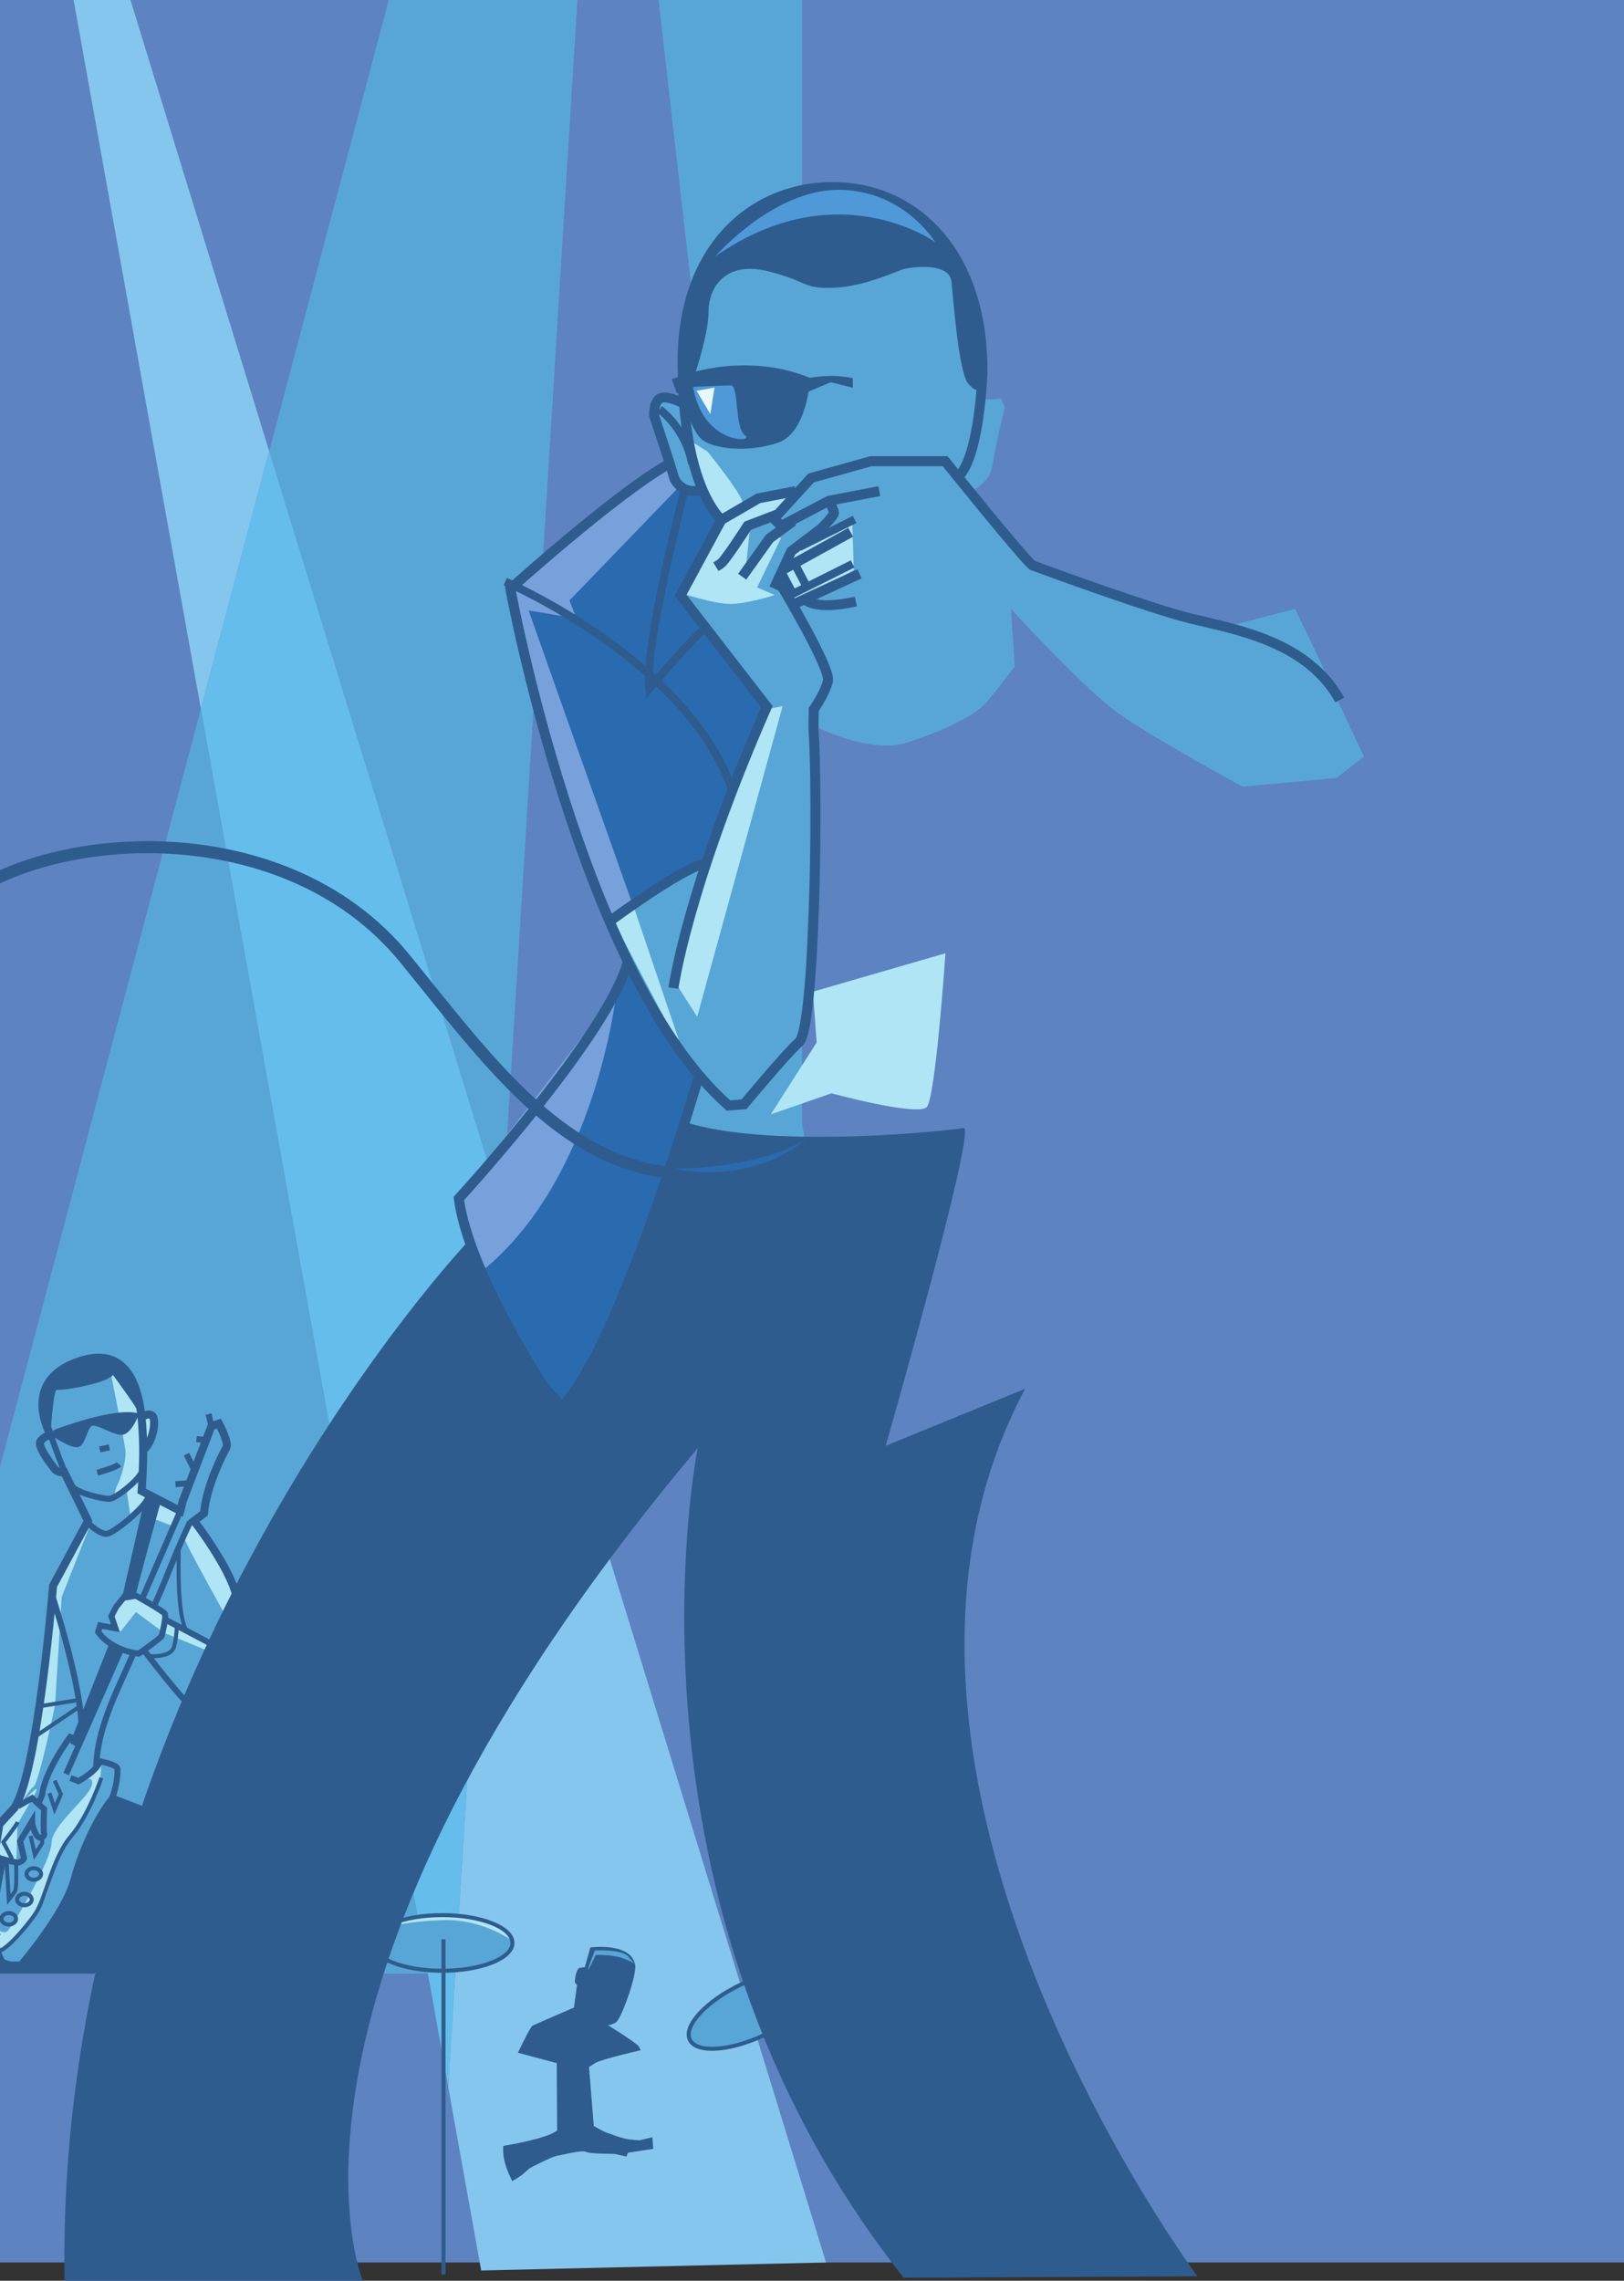 <svg xmlns="http://www.w3.org/2000/svg" width="405" height="568.555"><rect width="100%" height="100%" fill="#333333" stroke="none"/><defs><clipPath id="a"><path d="M576 300h36v492h-36zm0 0"/></clipPath><clipPath id="b"><path d="M412 476h112v316H412Zm0 0"/></clipPath><clipPath id="c"><path d="M479 300h77v302h-77zm0 0"/></clipPath><clipPath id="d"><path d="M430 300h50v177h-50zm0 0"/></clipPath><clipPath id="e"><path d="M412 680h23v85h-23zm0 0"/></clipPath><clipPath id="f"><path d="M412 739h26v49h-26zm0 0"/></clipPath><clipPath id="g"><path d="M412 627h71v165h-71zm0 0"/></clipPath><clipPath id="h"><path d="M412 747h39v45h-39zm0 0"/></clipPath><clipPath id="i"><path d="M412 739h20v34h-20zm0 0"/></clipPath><clipPath id="j"><path d="M412 748h11v22h-11zm0 0"/></clipPath><clipPath id="k"><path d="M412 737h31v55h-31zm0 0"/></clipPath><clipPath id="l"><path d="M412 758h10v22h-10zm0 0"/></clipPath><clipPath id="m"><path d="M412 771h10v15h-10zm0 0"/></clipPath><clipPath id="n"><path d="M412 766h14v15h-14zm0 0"/></clipPath><clipPath id="o"><path d="M412 434h200v176H412Zm0 0"/></clipPath></defs><path fill="#5d83c0" d="M405 564H0V0h405v564"/><g clip-path="url(#a)" transform="translate(-412 -300)"><path fill="#58a6d5" d="M709.313 527.297 628 290l-52 8 65 569 36.602-1H648l61.313-338.703"/></g><g clip-path="url(#b)" transform="translate(-412 -300)"><path fill="#58a6d5" d="M409 677v191l112-3 2.773-44.8-61.68-343.481L409 677"/></g><g clip-path="url(#c)" transform="translate(-412 -300)"><path fill="#58a6d5" d="m556 300-46-4-30.871 116.465 58.183 189.187L556 300"/></g><g clip-path="url(#d)" transform="translate(-412 -300)"><path fill="#85c6ee" d="m443 295-13 3 32.094 178.719 17.035-64.254L443 295"/></g><path fill="#85c6ee" d="m206 564-80.688-262.348L111.773 520.2 120 566l86-2"/><path fill="#65bdec" d="m67.129 112.465-17.035 64.254 61.68 343.48 13.538-218.547L67.13 112.465"/><path fill="#58a6d5" d="M128.086 484.48c0 3.688-7.828 6.676-17.488 6.676-9.657 0-17.489-2.988-17.489-6.676 0-3.683 7.832-6.671 17.489-6.671 9.66 0 17.488 2.988 17.488 6.671"/><path fill="#afe5f5" d="M27.824 343.281s3.23 16.149 3.461 18.457c.23 2.305-1.152 6.692-1.847 8.074a11.004 11.004 0 0 0-.922 2.766l3-1.383.922 6.23 4.843-4.386s-2.074-.691-2.074-1.844c0-1.152.691-10.148.691-10.148s1.387-.926 1.848-3.692c.457-2.77.23-4.843.23-4.843s-.46.922-1.617-.235c-1.152-1.152-3.46-5.535-4.843-7.84-1.383-2.308-2.54-3.695-2.54-3.695l-1.152 2.54"/><path fill="#afe5f5" d="m38.3 373.805 6.247 2.554-1.703 3.977-5.961-2.274.398-5.023m11.242 5.875s9.368 13.629 10.22 17.606l.85 3.972-2.554 3.692s-10.504-18.739-11.07-20.723c-.57-1.988 2.554-4.547 2.554-4.547m-14.199 19.024 6.531 3.976v2.27l11.926 5.113-.851 2.27-11.075-4.544-6.957-5.16-3.832 4.875s-.851.285-1.418-1.133c-.57-1.421-1.136-3.406-1.136-3.406l2.554-3.125 4.258-1.137"/><g clip-path="url(#e)" transform="translate(-412 -300)"><path fill="#afe5f5" d="m434.387 680.43-6.992 17.648-1.665 26.969s-3.996 19.316-5.328 20.312c-1.332 1-3.664 4.996-3.664 4.996s6.992-8.324 3.328-1.996l-3.66 6.325-.336 9.324s-4.992 1-4.992-1.664v-7.66l3.66-3.993s5.66-5.664 10.325-54.28l9.324-15.981"/></g><g clip-path="url(#f)" transform="translate(-412 -300)"><path fill="#afe5f5" d="M410.578 780.168s2.004 2.258 3.258 1.254 11.023-17.785 11.023-22.043c0-4.262 9.27-11.277 10.02-14.281.75-3.008-2.758-1.004-2.758-1.004l5.012-5.008s.754 6.512-3.254 12.523c-4.012 6.012-6.766 9.774-7.266 10.774-.504 1.004-2.508 10.023-4.261 12.527-1.754 2.504-4.258 6.012-5.008 6.512-.754.5-6.766 6.265-6.766 6.265v-7.519"/></g><path fill="#58a6d5" d="M203.617 493.402c1.653 3.461-4.078 9.637-12.8 13.801-8.72 4.16-17.13 4.73-18.778 1.274-1.652-3.457 4.082-9.637 12.8-13.801 8.724-4.16 17.13-4.73 18.778-1.274"/><path fill="#afe5f5" d="M98.434 478.664s12.53-2.723 18.707-.906c6.175 1.816 9.992 4.176 10.535 5.992 0 0-7.446-5.45-17.254-5.086-9.809.363-12.715 1.633-12.715 1.633l.727-1.633"/><g clip-path="url(#g)" transform="translate(-412 -300)"><path fill="none" stroke="#2f5c8f" stroke-width="2" d="M470.957 697.8c-1.867-7.464-10.578-18.66-10.578-18.66l2.488-1.867c.625-7.156 4.98-15.242 4.98-15.242l.622-1.246c.62-1.242-1.867-5.906-1.867-5.906l-1.868.621-7.156 18.66-.617 2.492-9.645-4.976s.622-7.778.313-13.688c-.313-5.91-.934-23.64-15.867-18.664-14.93 4.977-7.153 18.352-7.153 18.352s-1.554.312-2.488 1.554c-.933 1.247 2.488 5.602 3.418 6.844.938 1.246 2.492.934 2.492.934l5.91 12.133-8.71 16.175s-3.735 46.348-9.641 55.368l-3.735 4.043-1.246 7.464 1.868 2.176s-3.422 13.375-1.247 18.356"/></g><g clip-path="url(#h)" transform="translate(-412 -300)"><path fill="#2f5c8f" d="m439.852 747.262 10.574 4.043-13.063 38.57s-26.133 31.418-29.863 41.684l.934-47.903 2.488-3.422s1.242 7.153 2.176 8.086c.933.934 3.734.625 3.734.625s10.574-12.445 12.754-20.53c2.176-8.09 6.531-17.11 10.266-21.153"/></g><path fill="#2f5c8f" d="m36.246 372.918-5.906 25.816s3.422.313 3.422-.62c0-.934 6.218-23.333 6.218-23.333l-3.734-1.863M12.61 357.676s.62-11.2 1.554-11.2 2.8 0 8.086-1.246c5.29-1.242 5.91-2.488 5.91-2.488s6.223 8.399 6.531 9.645c.313 1.246 0-13.067-9.953-14.93 0 0-9.332 1.555-12.129 5.598-2.8 4.043-3.421 10.89 0 14.62"/><path fill="#2f5c8f" d="M13.54 356.43s15.241-5.91 21.151-4.043c0 0-1.863 5.289-4.351 5.289s-6.223-2.801-7.469-2.18c-1.242.625-1.555 5.29-3.73 5.29-2.176 0-6.532-3.11-6.532-3.11l.93-1.246"/><path fill="none" stroke="#2f5c8f" stroke-width="2" d="M35.281 353.316s1.645-1.23 2.672-.41c1.027.824.414 5.965-1.848 8.227"/><path fill="none" stroke="#2f5c8f" stroke-width="1.5" d="M12.848 358.309s3.605 10.32 5.011 12.125c1.403 1.804 7.715 3.207 9.32 3.207 1.602 0 7.012-4.309 8.016-6.414"/><path fill="none" stroke="#2f5c8f" stroke-width="1.5" d="M24.27 367.125s4.71-1.3 5.414-2.102m-4.813-3.71 2.406-.5m-5.011 19.14s2.707 2.606 4.41 2.406c1.703-.203 9.52-6.511 10.222-9.02m-6.113 24.954 3.106-.5s6.812 3.805 7.214 4.508c.403.703-.601 4.91-.8 5.512-.2.601-5.711 4.41-5.711 4.41s-6.614-.504-10.121-5.414l.5-1.602 3.808.7-1.004-3.005s1.106-2.304 1.403-2.605c.3-.3 1.605-2.004 1.605-2.004zm0 0"/><path fill="none" stroke="#2f5c8f" stroke-width="1.5" d="M30.219 411.07c-4.348 10.028-9.367 21.153-13.719 31.18m28.46-65.598c-3.128 7.207-6.257 14.414-9.382 21.625m-2.258 13.828C29.48 420.918 24 431 24 441m23.441-61.621c-3.394 6.93-5.722 13.687-8.894 20.723M19.5 433.75l-2-.75s-6.25 8.25-7 14.5l-.75 1.75"/><g clip-path="url(#i)" transform="translate(-412 -300)"><path fill="none" stroke="#2f5c8f" stroke-width="1.5" d="m416.5 750.25 3.5-2 3 2.75s-.25 5.25 0 6-1 2-2 .25-1-3.25-1-3.25l-3 5 1 4.25s-.5 1.25-2 1-4-1-4-1"/></g><path fill="none" stroke="#2f5c8f" stroke-width="1.5" d="m46.75 369.75-3 .25m4.5-4-1.75-3.5m5-3.5-2.5-.25m3.734-3.25-.734-3"/><path fill="#2f5c8f" d="m27.465 409.176-9.992 25.316s1.722 1.207 1.722.692c0-.516 10.164-23.422 10.164-23.422l-1.894-2.586"/><path fill="none" stroke="#2f5c8f" stroke-width="1.5" d="M35.61 410.98s10.617 14.157 13.449 15.57m-7.551-22.648s14.39 7.551 15.57 8.258m-44.351-15.332s6.843 20.52 7.55 32.317"/><path fill="none" stroke="#2f5c8f" d="m8.719 432.922 11.558-7.785m-.237-1.418L9.66 425.37m34.914-38.686c0 2.12-.469 15.57 1.89 19.816m-8.968 6.367c.707 0 5.192.235 5.899-2.36.707-2.593.707-5.66.707-5.66"/><g clip-path="url(#j)" transform="translate(-412 -300)"><path fill="none" stroke="#2f5c8f" d="M415.027 763.426c-.398-.801-2.203-4.207-2.203-4.207s3.203-4.008 3.606-5.012"/></g><g clip-path="url(#k)" transform="translate(-412 -300)"><path fill="none" stroke="#2f5c8f" d="M437.273 743.184s-3.007 9.222-7.617 14.632c-4.61 5.41-6.21 15.43-8.816 19.239-2.606 3.808-8.418 10.422-9.82 9.218"/></g><path fill="none" stroke="#2f5c8f" stroke-width="1.5" d="m17.566 443.223 1.985.793s4.562-2.38 5.355-4.957c0 0 4.164.793 4.364 1.785.199.992-.2 6.742-3.172 11.105"/><g clip-path="url(#l)" transform="translate(-412 -300)"><path fill="none" stroke="#2f5c8f" d="m413.672 764.426.52 9.097s1.038-1.3 1.558-2.078c.52-.78.25-7.195.25-7.195"/></g><path fill="none" stroke="#2f5c8f" d="m7.648 457.668 1.04 4.68 1.82-2.86v-1.3m1.82-11.176 1.3 3.898 1.56-3.637-1.56-3.378"/><g clip-path="url(#m)" transform="translate(-412 -300)"><path fill="none" stroke="#2f5c8f" d="M416.008 778.332c0 .79-.813 1.43-1.817 1.43-1.007 0-1.82-.64-1.82-1.43 0-.793.813-1.43 1.82-1.43 1.004 0 1.817.637 1.817 1.43zm0 0"/></g><g clip-path="url(#n)" transform="translate(-412 -300)"><path fill="none" stroke="#2f5c8f" d="M419.906 773.523c0 .79-.812 1.43-1.816 1.43s-1.82-.64-1.82-1.43c0-.793.816-1.43 1.82-1.43s1.816.637 1.816 1.43zm0 0"/></g><path fill="none" stroke="#2f5c8f" d="M10.246 467.156c0 .79-.812 1.43-1.816 1.43-1.008 0-1.82-.64-1.82-1.43 0-.793.812-1.43 1.82-1.43 1.004 0 1.816.637 1.816 1.43zm100.356 16.289v83.563m17.195-82.66c0 3.832-7.832 6.937-17.496 6.937-9.664 0-17.496-3.105-17.496-6.937 0-3.832 7.832-6.938 17.496-6.938 9.664 0 17.496 3.106 17.496 6.938zm75.82 9.054c1.653 3.461-4.078 9.637-12.8 13.801-8.72 4.16-17.13 4.73-18.778 1.274-1.652-3.457 4.082-9.637 12.8-13.801 8.724-4.16 17.13-4.73 18.778-1.274zm0 0"/><path fill="#58a6d5" d="m174.766 267.734-4.38 14.246s30.427 6.028 30.427 3.446c0-2.586-4.59-24.403-4.59-24.403l-21.457 6.711"/><path fill="#58a6d5" d="M175.355 215.773s-15.718 8.586-17.69 9.446c-1.974.855-5.7 5.394-5.7 5.394s20.582 36.348 23.7 39.157c3.124 2.808 4.995 5.617 4.995 5.617h4.059l15.605-16.54 3.121-77.718s13.418 6.867 22.47 4.059c9.054-2.81 17.48-6.868 20.288-10.301 2.809-3.434 6.867-8.739 6.867-8.739l-.937-14.355s18.418 20.285 27.469 26.527c9.046 6.243 30.273 17.79 30.273 17.79l23.406-2.184 6.867-5.305s-7.34-15.484-7.726-16.793c-.39-1.308-9.442-20.035-9.442-20.035l-16.851 4.367-48.691-14.043-15.329-19.68s4.72-1.855 5.344-6.226c.621-4.367 3.121-14.668 3.121-14.668l-.937-2.184-3.817.278s-5.547-30.242-7.422-32.426c-1.87-2.184-7.175-4.371-7.175-4.371h-14.36s-15.914-2.184-18.101-2.184h-16.54l-2.5.625-6.55 18.414-2.188 19.977-.625 1.246s-3.433-2.184-4.68-2.184c-1.25 0-2.808 1.246-2.808 1.246v2.5s4.68 15.293 5.305 17.165l.625 1.875 6.554 1.246 5.196 6.535-10.559 18.59 21.742 28.636-16.379 39.246"/><path fill="#afe5f5" d="m212.535 129.941-15.348 7.082-2.363 7.086 3.149 6.297 14.957-8.265-.395-12.2"/><path fill="#2a6baf" d="m165.219 116.605-37.117 29.696s16.968 68.937 23.863 84.312l24.39-17.5 15.38-36.586-21.743-28.636 9.547-19.09-5.305-6.895s-4.77 2.653-9.015-5.3m-7.422 124.085s-33.406 49.317-42.953 57.27c0 0 7.426 37.648 25.984 51.437 0 0 17.238-18.878 33.938-81.664 0 0-15.38-23.332-16.97-27.043"/><path fill="#afe5f5" d="m202.727 247.21 33.062-9.577s-2.473 35.844-4.637 38.312c-2.16 2.473-23.789-3.398-23.789-3.398l-15.14 5.254 11.433-17.922-.93-12.668M180.55 129.3l-10.558 18.59s8.02 2.669 12.145 2.669 11.105-2.22 11.105-2.22l-4.441-1.905 6.027-12.375h-1.902l-6.985 7.933 1.274-11.742 8.25-2.54 1.902-5.71-6.98 2.223-9.836 5.078m10.144 47.625s-22.441 54.308-21.992 68.449l5.16 8.078 21.32-77.426-4.488.899m-18.898-67.262 4.644 2.902s10.157 12.48 8.704 13.352c-1.45.867-5.606 2.883-5.606 2.883s-8.031-13.332-7.742-19.137"/><path fill="#77a1db" d="M126.855 146.71s13.168 65.34 25.094 81.985l5.715-3.476-25.84-73.043 11.926 1.988-1.738-4.473 27.328-28.32-3.23-6.46-39.255 31.8m26.875 100.641s-4.984 46.351-33.332 69.335l-5.554-18.726 38.886-50.61"/><path fill="#afe5f5" d="m158.05 226.078 12.587 37.137-17.621-33.57zm0 0"/><path fill="none" stroke="#2f5c8f" stroke-width="2.5" d="M167.938 246.328s3.285-24.48 23.289-70.156L169.73 148.41l10.153-18.808 9.254-5.375 9.254-1.79"/><path fill="none" stroke="#2f5c8f" stroke-width="2.5" d="m219.285 122.438-12.535 2.386-11.941 6.27-1.793-1.79 9.254-10.152 14.925-4.18h18.512s19.406 24.18 21.793 25.973c0 0 28.703 10.633 39.715 13.313 11.008 2.676 28.855 5.652 36.887 20.23"/><path fill="none" stroke="#2f5c8f" stroke-width="2.5" d="m185.094 143.758 6.797-9.512 5.886-4.305m-4.757 16.762 4.304-9.289 7.477-5.66s3.172-3.172 3.172-3.852c0-.68-1.223-3.078-1.223-3.078m-12.598 3.305-7.699 2.945s-5.664 8.832-6.797 9.512l-1.133.68"/><path fill="none" stroke="#2f5c8f" stroke-width="2.5" d="M194.637 145.578s12.574 20.973 11.84 24.149c-.735 3.175-3.536 7.117-3.536 7.117l-.074 4.703c1.196 17.914.301 74.633-3.582 78.215-3.883 3.582-13.73 15.523-13.73 15.523l-3.883.3c-36.719-32.241-54.395-128.812-54.395-128.812s26.036-23.441 39.168-30.906m29.188 25.942 16.508-9.118"/><path fill="none" stroke="#2f5c8f" stroke-width="2" d="m197.355 148.215 15.278-7.64"/><path fill="none" stroke="#2f5c8f" stroke-width="2.5" d="m197.852 150.676 16.503-7.637"/><path fill="none" stroke="#2f5c8f" stroke-width="2" d="m199.328 136.387 13.797-6.899m-15.027 10.84c.738 1.48 2.957 5.668 2.957 5.668"/><path fill="none" stroke="#2f5c8f" stroke-width="2" d="M198.098 140.328c1.437 2.879.586 1.192 2.957 5.668m-6.301-3.742c1.437 2.875.586 1.187 2.957 5.664"/><path fill="none" stroke="#2f5c8f" stroke-width="2.46" d="M179.883 129.602c-10.035-10.645-9.61-36.618-9.61-36.618-1.203-30.16 16.73-46.37 37.372-46.37 20.636 0 37.667 16.519 37.367 46.37 0 0-.664 20.508-5.95 25.797"/><path fill="#2f5c8f" d="M169.383 93.895s15.863-6.532 32.664.312c0 0-.625 13.688-8.09 16.176-7.465 2.488-15.555 1.555-18.664-.621-3.11-2.18-5.29-11.512-5.29-11.512l-1.241-.309-1.246-3.421 1.867-.625"/><path fill="#2f5c8f" d="M201.883 94.227s5.078-1.192 10.77.05l.054 2.383s-5.387-1.347-5.543-1.347c-.152 0-7.25 3.054-7.25 3.054l1.969-4.14"/><path fill="#2f5c8f" d="M172.555 95.563s4.144-11.653 4.144-17.864c0-6.215 4.399-12.683 14.754-10.094 10.356 2.586 8.543 4.399 16.309 4.141 7.765-.262 15.793-4.144 17.605-4.66 1.813-.52 11.39-1.813 11.906 3.105.52 4.918 1.813 22.524 4.141 25.371 2.332 2.848 3.367 1.293 3.367 1.293s.778-20.968-6.472-32.097c-7.246-11.133-15.77-16.352-30.664-18.145 0 0-22.922-1.789-35.09 25.649 0 0-4.14 18.64-1.551 24.851l1.55-1.55"/><path fill="none" stroke="#2f5c8f" stroke-width="2.46" d="M170.156 100.457s-4.043-2.152-5.656-1.074c-1.617 1.074-1.348 4.308-1.348 4.308s4.309 12.926 4.848 15.079c.54 2.156 3.5 4.582 6.734 3.234"/><path fill="none" stroke="#2f5c8f" stroke-width="2" d="M164.5 102.074s6.465 4.578 8.078 13.465"/><path fill="none" stroke="#2f5c8f" stroke-width="2.5" d="M152.695 229.191s16.895-12.421 22.856-13.91m-1.492 53.66s-20.371 70.059-34.782 82.48c0 0-22.355-32.792-24.843-52.667 0 0 37.82-41.191 42.293-59.578"/><path fill="#2f5c8f" d="M116.621 309.59S13.484 418.707 16.101 568.555h74.364S60.398 496.277 174 361c0 0-23 113 51.367 206.809l73.242-.371s-93.796-125.934-42.972-221.227l-34.754 14.2s22.828-79.657 19.43-79.223c-1.122.375-47.458 5.609-69.504-1.493 0 0-14.95 53.063-29.895 69.88 0 0-19.059-18.684-24.293-39.985"/><path fill="none" stroke="#2f5c8f" stroke-width="2.46" d="M200.84 149.516s2.25 2.699 12.598.449"/><path fill="none" stroke="#2f5c8f" stroke-width="2" d="M126 145s46.047 19.813 56.844 52.656"/><path fill="none" stroke="#2f5c8f" stroke-width="2" d="M170.906 121.39s-10.386 39.876-8.984 50.262c0 0 11.512-13.476 13.476-14.597"/><g clip-path="url(#o)" transform="translate(-412 -300)"><path fill="none" stroke="#2f5c8f" stroke-width="3" d="M655 451s49 69-17 119-94 7-125-31-93-32-114-12"/></g><path fill="#4f99d9" d="M178.41 63.887s14.383-16.559 30.664-16.559c16.285 0 24.156 13.027 24.156 13.027s-24.425-17.636-54.82 3.532m-5.558 32.563s7.32-.364 9.394-.364c2.078 0 .89 10.672 3.559 12.453 2.668 1.777-10.489 2.508-12.953-12.09"/><path fill="#e9f8fc" d="m173.719 97.414 4.472-.785-1.05 6.574zm0 0"/><path fill="#2f5c8f" d="M129.172 511.727s3.008-6.442 3.652-6.766c.645-.32 10.313-4.512 10.313-4.512l.754-5.586s-.54-.535-.54-.855c0-.324.262-3.223 1.227-3.438.969-.215 1.242-.11 1.242-.11l1.407-4.991s10.007-1.36 11.152 4.242c.55 2.684-3.535 13.64-4.715 14.39-1.184.754-2.043.754-2.043.754s7.305 4.508 7.734 5.368l.43.863s-9.883 2.254-11.387 3.219l-1.503.968 1.183 14.715s2.469 1.399 3.113 1.61c.649.218 3.868 1.504 5.696 1.722 1.824.211 2.683.211 2.683.211l3.118-.75.214 2.899-6.34.968-.32.965s-2.258-.535-2.793-.644c-.539-.106-6.23 0-7.304-.535-1.075-.536-5.801.75-7.196.968-1.398.211-6.875 3.114-6.875 3.114l-1.828 1.609s-2.574 1.828-2.574 1.504c0-.32-2.578-4.402-2.152-8.7 0 0 10.957-1.718 13.43-3.866l-.11-16.758s-9.238-2.47-9.668-2.578"/><path fill="#58a6d5" d="M148.36 486.227s6.613-.38 8.312 1.511l1.7 1.887s-.567-.566-3.212-1.512c-2.644-.945-6.613-.754-6.613-.754s-1.887 4.157-1.887 3.59c0-.566 1.7-4.722 1.7-4.722"/><path fill="#2a6baf" d="M167.988 291.387s21.492 0 32.883-7.352c0 0-11.574 11.207-32.883 7.352"/></svg>

